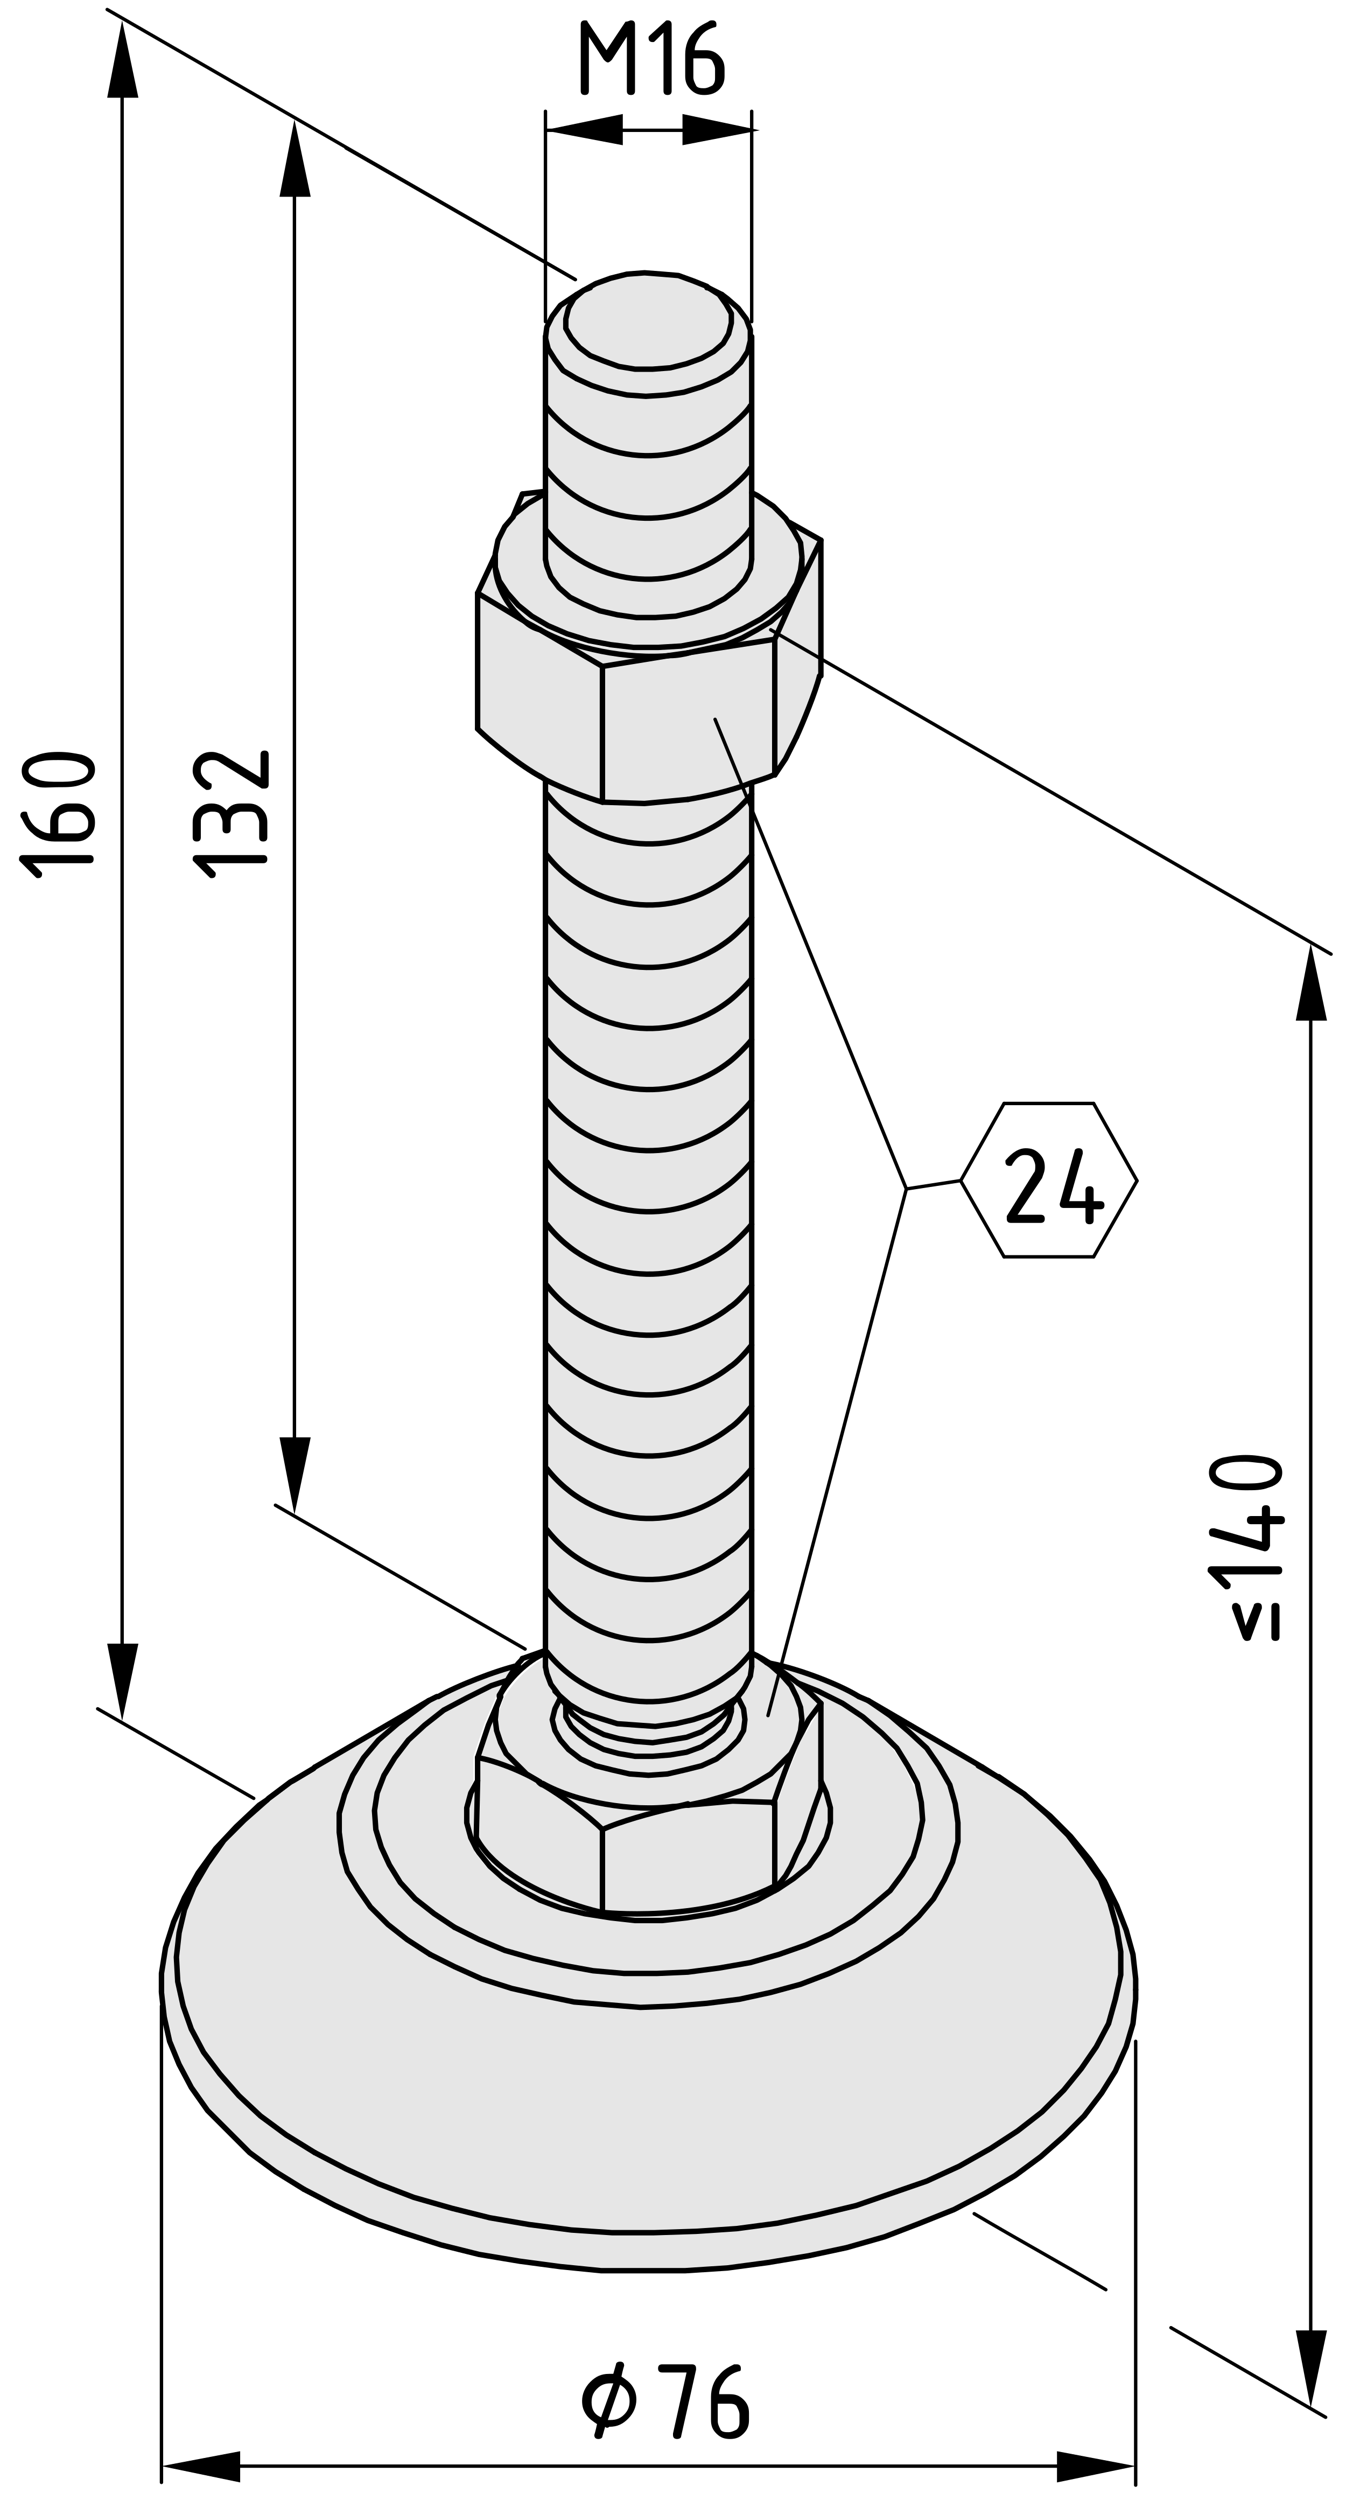 <?xml version="1.0" encoding="utf-8"?>
<!-- Generator: Adobe Illustrator 21.1.0, SVG Export Plug-In . SVG Version: 6.00 Build 0)  -->
<svg version="1.1" xmlns="http://www.w3.org/2000/svg" xmlns:xlink="http://www.w3.org/1999/xlink" x="0px" y="0px"
	 viewBox="0 0 99.2 184.2" style="enable-background:new 0 0 99.2 184.2;" xml:space="preserve">
<style type="text/css">
	.st0{fill:#E6E6E6;}
	.st1{fill:none;stroke:#000000;stroke-width:0.4;stroke-linecap:round;stroke-linejoin:round;}
	.st2{fill:none;stroke:#000000;stroke-width:0.4;stroke-linecap:round;stroke-linejoin:round;}
	.st3{fill:none;stroke:#000000;stroke-width:0.4;stroke-linecap:round;stroke-linejoin:round;}
	.st4{fill:none;stroke:#000000;stroke-width:0.25;stroke-linecap:round;stroke-linejoin:round;}
	.st5{fill:none;stroke:#000000;stroke-width:0.25;stroke-linecap:round;}
</style>
<g id="Kontur">
	<g>
		<g id="ARC_34_">
			<g id="XMLID_1_">
				<g>
					<polygon class="st0" points="11.9,146.7 11.9,145.4 12.2,143.5 12.8,141.6 13.6,139.8 14.6,138 15.9,136.2 17.4,134.6 
						19.1,133 19.7,132.6 18,134.1 16.5,135.6 15.3,137.3 14.3,139 13.6,140.7 13.2,142.4 13,144.2 13.1,146 13.5,147.8 14.1,149.5 
						15,151.2 16.2,152.8 17.6,154.4 19.2,155.9 21.1,157.3 23.2,158.6 25.5,159.8 27.9,160.9 30.5,161.9 33.3,162.7 36.1,163.4 
						39,163.9 42.1,164.3 45.1,164.5 48.2,164.5 51.3,164.4 54.3,164.2 57.3,163.8 60.2,163.2 63.1,162.5 65.7,161.6 68.3,160.7 
						70.7,159.6 73,158.3 75,157 76.8,155.6 78.4,154 79.7,152.4 80.8,150.8 81.7,149.1 82.2,147.3 82.6,145.5 82.6,143.8 82.3,142 
						81.8,140.2 81.1,138.5 80,136.9 78.7,135.2 77.2,133.7 75.5,132.2 75.6,132.3 77.4,133.8 78.9,135.3 80.3,137 81.4,138.6 
						82.3,140.4 83,142.2 83.5,144 83.7,145.8 83.7,146.6 83.7,146.6 83.7,147.3 83.5,149.1 83,150.8 82.2,152.6 81.2,154.2 
						79.9,155.9 78.4,157.4 76.7,158.9 74.8,160.3 72.6,161.6 70.3,162.8 67.8,163.8 65.2,164.8 62.4,165.6 59.6,166.2 56.6,166.7 
						53.6,167.1 50.5,167.3 47.4,167.3 44.3,167.3 41.3,167 38.3,166.6 35.3,166.1 32.5,165.4 29.7,164.5 27.1,163.6 24.7,162.5 
						22.4,161.3 20.3,160 18.4,158.6 16.8,157 15.3,155.5 14.1,153.8 13.2,152.1 12.5,150.4 12.1,148.6 11.9,146.8 11.9,146.7 					
						"/>
					<polygon class="st0" points="73.5,130.9 75.5,132.2 77.2,133.7 78.7,135.2 80,136.9 81.1,138.5 81.8,140.2 82.3,142 
						82.6,143.8 82.6,145.5 82.2,147.3 81.7,149.1 80.8,150.8 79.7,152.4 78.4,154 76.8,155.6 75,157 73,158.3 70.7,159.6 
						68.3,160.7 65.7,161.6 63.1,162.5 60.2,163.2 57.3,163.8 54.3,164.2 51.3,164.4 48.2,164.5 45.1,164.5 42.1,164.3 39,163.9 
						36.1,163.4 33.3,162.7 30.5,161.9 27.9,160.9 25.5,159.8 23.2,158.6 21.1,157.3 19.2,155.9 17.6,154.4 16.2,152.8 15,151.2 
						14.1,149.5 13.5,147.8 13.1,146 13,144.2 13.2,142.4 13.6,140.7 14.3,139 15.3,137.3 16.5,135.6 18,134.1 19.7,132.6 
						19.7,132.6 19.8,132.5 21.4,131.3 22.6,130.6 23.1,130.3 23.2,130.2 31.6,125.3 30.8,125.9 29.3,127 27.9,128.2 26.8,129.5 
						26,130.8 25.4,132.2 25,133.6 25,135 25.2,136.5 25.6,137.9 26.4,139.2 27.3,140.5 28.6,141.8 30,142.9 31.7,144 33.5,144.9 
						35.5,145.8 37.7,146.5 39.9,147 42.3,147.5 44.7,147.7 47.2,147.9 49.7,147.8 52.1,147.6 54.5,147.3 56.8,146.8 59,146.2 
						61.1,145.4 63.1,144.5 64.8,143.5 66.4,142.4 67.7,141.2 68.8,139.9 69.6,138.5 70.2,137.2 70.6,135.7 70.6,134.3 70.4,132.9 
						70,131.5 69.2,130.1 68.3,128.8 67,127.6 65.6,126.4 64,125.3 72.4,130.2 					"/>
					<path class="st0" d="M70.4,132.9l0.2,1.4l-0.1,1.4l-0.3,1.4l-0.6,1.4l-0.9,1.3l-1.1,1.3l-1.3,1.2l-1.5,1.1l-1.8,1l-1.9,0.9
						l-2.1,0.8l-2.2,0.6l-2.3,0.5l-2.4,0.3l-2.5,0.2l-2.5,0l-2.5-0.1l-2.4-0.3l-2.4-0.4l-2.3-0.6l-2.1-0.7l-2-0.8l-1.8-1l-1.6-1.1
						l-1.5-1.2l-1.2-1.3l-1-1.3l-0.7-1.4l-0.5-1.4L25,135l0.1-1.4l0.3-1.4l0.6-1.4l0.9-1.3l1.1-1.3l1.3-1.2l1.5-1.1l0.8-0.5l0.6-0.3
						l0,0c1.4-0.8,4.2-1.9,5.9-2.3c-0.2,0.3-0.5,0.7-0.7,1.1l-0.1,0l-1.1,0.4l-1.8,0.8l-1.7,1l-1.5,1.1l-1.2,1.2l-1,1.2l-0.7,1.3
						l-0.5,1.3l-0.2,1.4l0.1,1.4l0.3,1.3l0.6,1.3l0.9,1.3l1.1,1.2L32,141l1.6,1l1.8,0.9l1.9,0.8l2.1,0.6l2.2,0.5l2.3,0.3l2.3,0.2
						l2.4,0l2.3-0.1L53,145l2.2-0.4l2.1-0.6l2-0.7l1.8-0.8l1.7-1l1.5-1.1l1.2-1.2l1-1.2l0.7-1.3l0.5-1.3l0.2-1.3l-0.1-1.4l-0.3-1.3
						l-0.6-1.3l-0.9-1.3l-1.1-1.2l-1.3-1.1l-1.6-1l-1.8-0.9l-1.5-0.6l0,0.1c-0.8-0.6-1.6-1.2-2.3-1.6c1.9,0.3,5.1,1.5,6.8,2.5l0,0
						l0.6,0.3l1.7,1.1l1.4,1.2l1.2,1.2l1,1.3l0.7,1.4L70.4,132.9z"/>
					<path class="st0" d="M67.9,132.8l0.1,1.4l-0.2,1.3l-0.5,1.3l-0.7,1.3l-1,1.2l-1.2,1.2l-1.5,1.1l-1.7,1l-1.8,0.8l-2,0.7
						l-2.1,0.6L53,145l-2.3,0.3l-2.3,0.1l-2.4,0l-2.3-0.2l-2.3-0.3l-2.2-0.5l-2.1-0.6l-1.9-0.8l-1.8-0.9l-1.6-1l-1.4-1.1l-1.1-1.2
						l-0.9-1.3l-0.6-1.3l-0.3-1.3l-0.1-1.4l0.2-1.4l0.5-1.3l0.7-1.3l1-1.2l1.2-1.2l1.5-1.1l1.7-1l1.8-0.8l1.1-0.4l0.1,0
						c-0.2,0.4-0.4,0.8-0.6,1.1l-0.9,2.1l-0.8,2.4v1.8v0l-0.4,0.9l-0.3,1.1v1.1l0.3,1.1l0.4,0.8l0.1,0.3l0.8,1l1,0.9l1.3,0.8
						l1.4,0.7l1.6,0.6l1.7,0.4l1.8,0.3l1.9,0.2h1.9l1.9-0.2l1.8-0.3l1.7-0.4l1.6-0.6l1.3-0.6l0.2-0.1l1.3-0.8l1-0.9l0.8-1l0.5-1.1
						l0.3-1.1v-1.1l-0.3-1.1l-0.4-0.9v-5.7c-0.4-0.4-1-1-1.7-1.5l0-0.1l1.5,0.6l1.8,0.9l1.6,1l1.3,1.1l1.1,1.2l0.9,1.3l0.6,1.3
						L67.9,132.8z"/>
					<polygon class="st0" points="61.2,133.2 61.2,134.3 60.9,135.4 60.3,136.5 59.6,137.5 58.5,138.4 57.3,139.2 57.1,139.3 
						57.1,139.3 57.5,138.7 57.9,138.2 58.3,137.5 58.7,136.6 59.2,135.6 59.6,134.4 60,133.2 60.5,131.8 60.5,131.2 60.9,132.1 
											"/>
					<path class="st0" d="M60.5,131.2v0.5l-0.4,1.4l-0.4,1.3l-0.4,1.2l-0.4,1l-0.4,0.9l-0.4,0.7l-0.4,0.5l-0.4,0.6V139v-6.1
						c0.3-1.2,1.2-3.4,1.7-4.5l0.9-1.6l0.8-1.2V131.2z"/>
					<path class="st0" d="M60.5,39.8v10c-0.3,1.2-1.2,3.4-1.7,4.5l-0.9,1.6l-0.8,1.2v-10l1.7-3.6L60.5,39.8z"/>
					<polygon class="st0" points="60.5,39.8 58.7,43.5 59,42.6 59.1,41.8 59.1,41.2 59.1,41.2 59.1,41 59,40 58.5,39.1 58.1,38.5 
						58.2,38.5 					"/>
					<path class="st0" d="M56.5,122.5c0.7,0.4,1.5,1,2.3,1.6c0.7,0.5,1.3,1,1.7,1.5l-0.8,1.2l-0.9,1.6l0.3-0.8l0.1-0.9l-0.1-0.8
						l-0.3-0.8l-0.5-0.8l-0.7-0.8l-0.8-0.7l-1-0.7C56,122.2,56.3,122.3,56.5,122.5z"/>
					<path class="st0" d="M59.1,41.2v0.6L59,42.6l-0.3,0.8l-0.5,0.8l-0.7,0.8l-0.8,0.7l-1,0.6L54.7,47l-1.2,0.5l-1.3,0.4l-1.4,0.3
						l-1.4,0.2c-3.1,0.3-7.1-0.5-9.6-1.9l-1.1-0.6c-1.2-1-2.2-2.5-2.2-4v-0.6h0l0,0.6l0.3,1l0.5,1l0.8,0.9l1,0.8l1.2,0.7l1.4,0.6
						l1.5,0.5l1.6,0.3l1.7,0.2l1.7,0l1.7-0.1l1.7-0.3l1.6-0.4l1.4-0.6l1.3-0.7l1.1-0.8l0.9-0.9l0.6-0.9l0.4-1L59.1,41.2L59.1,41.2z"
						/>
					<polygon class="st0" points="40.2,39 40.2,41.2 40.3,41.7 40.6,42.5 41.2,43.3 42,44 43,44.5 44.2,45 45.5,45.3 46.9,45.5 
						48.3,45.5 49.8,45.4 51.1,45.1 52.3,44.7 53.4,44.1 54.3,43.4 54.9,42.7 55.3,41.9 55.4,41.2 55.4,39 55.4,36.3 55.8,36.5 
						57,37.3 57.9,38.2 58.1,38.5 58.5,39.1 59,40 59.1,41 59.1,41.2 59,42 58.7,43 58.1,44 57.2,44.8 56.1,45.6 54.8,46.3 
						53.4,46.9 51.8,47.3 50.2,47.6 48.5,47.7 46.7,47.7 45,47.5 43.4,47.2 41.8,46.7 40.4,46.1 39.2,45.4 38.2,44.6 37.4,43.7 
						36.8,42.8 36.5,41.8 36.5,41.2 36.5,40.9 36.5,40.8 36.7,39.8 37.2,38.8 37.8,38.1 37.9,37.9 38.9,37.1 40.1,36.4 40.2,36.3 
											"/>
					<path class="st0" d="M41.2,124.9l0.1,0.2l0,0l-0.4,0.8l-0.1,0.8l0.1,0.8l0.4,0.8l0.7,0.7l0.9,0.6l1.1,0.5l1.2,0.4l1.3,0.2
						l1.4,0.1l1.4-0.1l1.3-0.2l1.2-0.4l1.1-0.5l0.9-0.6l0.7-0.7l0.4-0.8l0.1-0.8l-0.1-0.8l-0.4-0.8l0,0l0.4-0.5l0,0l0.2-0.2l0.4-0.8
						l0.1-0.7v-1l0.4,0.2l0.1,0l1,0.7l0.8,0.7l0.7,0.8l0.5,0.8l0.3,0.8l0.1,0.8l-0.1,0.9l-0.3,0.8l-0.5,0.8l-0.7,0.8l-0.8,0.7
						l-1,0.6l-1.1,0.6l-1.2,0.5l-1.3,0.4l-1.4,0.3c-0.3,0-0.7,0.1-1.1,0.2c0,0,0,0,0,0c-3,0.4-7.1-0.4-9.6-1.7
						c-0.1,0-0.2-0.1-0.3-0.2l-1-0.6l-0.8-0.7l-0.7-0.8l-0.5-0.8l-0.3-0.8l-0.1-0.9l0.1-0.8l0.3-0.8c0.6-1.2,2.1-2.7,3.4-3.2v1
						l0.1,0.5l0.3,0.8L41.2,124.9L41.2,124.9z"/>
					<polygon class="st0" points="58.7,43.5 57.1,47.1 50.7,48.1 52.1,47.8 53.5,47.5 54.7,47 55.8,46.4 56.8,45.8 57.6,45.1 
						58.3,44.3 					"/>
					<path class="st0" d="M58.3,129.2l0.5-0.8c-0.5,1.1-1.3,3.3-1.7,4.5l-3.1-0.1l-3.2,0.3l1.4-0.3l1.3-0.4l1.2-0.5l1.1-0.6l1-0.6
						l0.8-0.7L58.3,129.2z"/>
					<path class="st0" d="M44.4,140.9C44.4,140.9,44.4,140.9,44.4,140.9c0,0,7.2,0.8,12.6-1.9h0v0.3l0,0.1l-1.3,0.6l-1.6,0.6
						l-1.7,0.4l-1.8,0.3l-1.9,0.2h-1.9l-1.9-0.2l-1.8-0.3l-1.7-0.4l-1.6-0.6l-1.4-0.7l-1.3-0.8l-1-0.9l-0.8-1l-0.1-0.3l0,0v-0.7
						C37.2,139.3,44.2,140.8,44.4,140.9z"/>
					<path class="st0" d="M57.1,132.8v6.1h0c-5.4,2.7-12.6,1.9-12.6,1.9s0,0,0,0v-6.1c1.3-0.6,3.5-1.3,5.2-1.6c0,0,0,0,0,0
						c0.4,0,0.7-0.1,1.1-0.2l3.2-0.3L57.1,132.8z"/>
					<path class="st0" d="M57.1,47.1v10c-0.5,0.2-1.1,0.4-1.7,0.6c-1.6,0.5-3.4,1-4.6,1.2l-3.2,0.3l-3.1-0.1v-10l4.9-0.8
						c0.5,0,1-0.1,1.4-0.2L57.1,47.1z"/>
					<path class="st0" d="M55.4,121.8v1l-0.1,0.7l-0.4,0.8l-0.2,0.2l-0.4,0.5l-0.9,0.7l-1.1,0.6l-1.2,0.4l-1.3,0.3l-1.4,0.1l-1.4,0
						l-1.4-0.2l-1.3-0.3l-1.2-0.5l-1-0.6l-0.8-0.7l-0.6-0.8l-0.3-0.8l-0.1-0.5v-1v-0.1h0c3.3,4.2,9.3,4.9,13.5,1.6
						C54.2,123,55,122.2,55.4,121.8L55.4,121.8L55.4,121.8z"/>
					<path class="st0" d="M55.4,117.2v4.5c-0.4,0.5-1.1,1.2-1.6,1.6c-4.2,3.3-10.2,2.6-13.5-1.6h0v-0.2v-4.4h0
						c3.3,4.2,9.3,4.9,13.5,1.6C54.2,118.5,55,117.7,55.4,117.2z"/>
					<path class="st0" d="M55.4,112.7v4.5c-0.4,0.5-1.1,1.2-1.6,1.6c-4.2,3.3-10.2,2.6-13.5-1.6h0v-4.5h0c3.3,4.2,9.3,4.9,13.5,1.6
						C54.2,113.9,55,113.2,55.4,112.7z"/>
					<path class="st0" d="M55.4,108.2v4.5c-0.4,0.5-1.1,1.2-1.6,1.6c-4.2,3.3-10.2,2.6-13.5-1.6h0v-4.5h0c3.3,4.2,9.3,4.9,13.5,1.6
						C54.2,109.4,55,108.7,55.4,108.2z"/>
					<path class="st0" d="M55.4,103.7v4.5c-0.4,0.5-1.1,1.2-1.6,1.6c-4.2,3.3-10.2,2.6-13.5-1.6h0v-4.5h0c3.3,4.2,9.3,4.9,13.5,1.6
						C54.2,104.9,55,104.1,55.4,103.7z"/>
					<path class="st0" d="M55.4,99.1v4.5c-0.4,0.5-1.1,1.3-1.6,1.6c-4.2,3.3-10.2,2.6-13.5-1.6h0v-4.5h0c3.3,4.2,9.3,4.9,13.5,1.6
						C54.2,100.4,55,99.6,55.4,99.1z"/>
					<path class="st0" d="M55.4,94.7v4.5c-0.4,0.5-1.1,1.3-1.6,1.6c-4.2,3.3-10.2,2.6-13.5-1.6h0v-4.4h0c3.3,4.2,9.3,4.9,13.5,1.6
						C54.2,95.9,55,95.2,55.4,94.7z"/>
					<path class="st0" d="M55.4,90.2v4.5c-0.4,0.5-1.1,1.2-1.6,1.6c-4.2,3.3-10.2,2.6-13.5-1.6h0v-4.5h0c3.3,4.2,9.3,4.9,13.5,1.6
						C54.2,91.4,55,90.6,55.4,90.2z"/>
					<path class="st0" d="M55.4,85.6v4.5c-0.4,0.5-1.1,1.2-1.6,1.6c-4.2,3.3-10.2,2.6-13.5-1.6h0v-4.5h0c3.3,4.2,9.3,4.9,13.5,1.6
						C54.2,86.9,55,86.1,55.4,85.6z"/>
					<path class="st0" d="M55.4,81.1v4.5c-0.4,0.5-1.1,1.2-1.6,1.6c-4.2,3.3-10.2,2.6-13.5-1.6h0v-4.5h0c3.3,4.2,9.3,4.9,13.5,1.6
						C54.2,82.4,55,81.6,55.4,81.1z"/>
					<path class="st0" d="M55.4,76.6v4.5c-0.4,0.5-1.1,1.2-1.6,1.6c-4.2,3.3-10.2,2.6-13.5-1.6h0v-4.5h0c3.3,4.2,9.3,4.9,13.5,1.6
						C54.2,77.8,55,77.1,55.4,76.6z"/>
					<path class="st0" d="M55.4,72.1v4.5c-0.4,0.5-1.1,1.2-1.6,1.6c-4.2,3.3-10.2,2.6-13.5-1.6h0v-4.5h0c3.3,4.2,9.3,4.9,13.5,1.6
						C54.2,73.3,55,72.6,55.4,72.1z"/>
					<path class="st0" d="M55.4,67.6v4.5c-0.4,0.5-1.1,1.3-1.6,1.6c-4.2,3.3-10.2,2.6-13.5-1.6h0v-4.5h0c3.3,4.2,9.3,4.9,13.5,1.6
						C54.2,68.8,55,68,55.4,67.6z"/>
					<path class="st0" d="M55.4,63.1v4.5c-0.4,0.5-1.1,1.2-1.6,1.6c-4.2,3.3-10.2,2.6-13.5-1.6h0V63h0c3.3,4.2,9.3,4.9,13.5,1.6
						C54.2,64.3,55,63.5,55.4,63.1z"/>
					<path class="st0" d="M55.4,58.5v4.5c-0.4,0.5-1.1,1.2-1.6,1.6c-4.2,3.3-10.2,2.6-13.5-1.6h0v-4.5h0c3.3,4.2,9.3,4.9,13.5,1.6
						C54.2,59.8,55,59,55.4,58.5z"/>
					<path class="st0" d="M55.4,57.8v0.8c-0.4,0.5-1.1,1.2-1.6,1.6c-4.2,3.3-10.2,2.6-13.5-1.6h0v-0.9l0-0.1c1.2,0.6,3,1.3,4.1,1.6
						l3.1,0.1l3.2-0.3C51.9,58.8,53.8,58.3,55.4,57.8L55.4,57.8z"/>
					<path class="st0" d="M55.4,39v2.2l-0.1,0.7l-0.4,0.8l-0.6,0.8l-0.9,0.7l-1.1,0.6l-1.2,0.4l-1.3,0.3l-1.4,0.1l-1.4,0l-1.4-0.2
						L44.2,45L43,44.5L42,44l-0.8-0.7l-0.6-0.8l-0.3-0.8l-0.1-0.5V39c3.3,4.2,9.3,4.9,13.5,1.6C54.2,40.3,55,39.5,55.4,39L55.4,39z"
						/>
					<path class="st0" d="M55.4,36.3V39h0c-0.4,0.5-1.1,1.3-1.6,1.6c-4.2,3.3-10.2,2.6-13.5-1.6v-2.7v-0.1v-1.7
						c3.3,4.2,9.3,4.9,13.5,1.6c0.5-0.4,1.3-1.1,1.6-1.6h0V36.3z"/>
					<path class="st0" d="M55.4,29.9v4.6h0c-0.4,0.5-1.1,1.3-1.6,1.6c-4.2,3.3-10.2,2.6-13.5-1.6v-4.6c3.3,4.2,9.3,4.9,13.5,1.6
						C54.2,31.2,55,30.4,55.4,29.9L55.4,29.9z"/>
					<path class="st0" d="M55.4,25.1v4.8h0c-0.4,0.5-1.1,1.3-1.6,1.6c-4.2,3.3-10.2,2.6-13.5-1.6v-5l0.2,0.8l0.4,0.8l0.7,0.7
						l0.9,0.6l1.1,0.5l1.3,0.4l1.4,0.3l1.4,0.1l1.4-0.1l1.4-0.2l1.3-0.4l1.1-0.5l1-0.6l0.8-0.7l0.5-0.8L55.4,25.1L55.4,25.1z"/>
					<polygon class="st0" points="55.3,24.3 55.3,25.1 55.1,25.9 54.6,26.7 53.9,27.4 52.9,28 51.7,28.5 50.4,28.9 49.1,29.1 
						47.6,29.2 46.2,29.1 44.8,28.8 43.6,28.4 42.5,27.9 41.5,27.3 40.9,26.5 40.4,25.7 40.2,24.9 40.3,24.1 40.7,23.3 41.3,22.5 
						42.2,21.9 42.5,21.7 43,21.4 43,21.4 42.3,22 41.9,22.7 41.7,23.5 41.7,24.2 42.1,24.9 42.7,25.6 43.5,26.2 44.5,26.6 45.6,27 
						46.8,27.2 48.1,27.2 49.4,27.1 50.6,26.8 51.7,26.4 52.6,25.9 53.3,25.3 53.7,24.6 53.9,23.8 53.9,23.1 53.5,22.4 53,21.7 
						52.2,21.2 53.2,21.7 53.6,22 54.4,22.7 55,23.5 					"/>
					<polygon class="st0" points="54.8,125.9 54.9,126.7 54.8,127.5 54.4,128.2 53.7,128.9 52.8,129.6 51.7,130.1 50.5,130.4 
						49.2,130.7 47.8,130.8 46.4,130.7 45.1,130.4 43.9,130.1 42.8,129.6 41.9,128.9 41.3,128.2 40.9,127.5 40.7,126.7 40.9,125.9 
						41.3,125.1 41.3,125.1 41.7,125.6 41.7,125.8 41.7,125.9 41.7,126.5 42.1,127.2 42.7,127.8 43.5,128.4 44.5,128.9 45.6,129.2 
						46.8,129.4 48.1,129.4 49.4,129.3 50.6,129.1 51.7,128.7 52.6,128.1 53.3,127.5 53.7,126.8 53.9,126.1 53.9,125.9 53.9,125.6 
						54.3,125.1 54.4,125.1 					"/>
					<polygon class="st0" points="54.7,124.6 54.3,125.1 53.9,125.6 53.4,126.3 53.3,126.4 52.6,127 51.7,127.6 50.6,128 
						49.4,128.2 48.1,128.4 46.8,128.3 45.6,128.1 44.5,127.8 43.5,127.3 42.7,126.7 42.2,126.3 41.7,125.6 41.3,125.1 41.2,124.9 
						41.2,124.9 42,125.6 43,126.2 44.2,126.6 45.5,127 46.9,127.1 48.3,127.2 49.8,127 51.1,126.7 52.3,126.3 53.4,125.7 
						54.3,125.1 54.7,124.6 					"/>
					<polygon class="st0" points="53.9,125.6 53.9,125.9 53.9,126.1 53.7,126.8 53.3,127.5 52.6,128.1 51.7,128.7 50.6,129.1 
						49.4,129.3 48.1,129.4 46.8,129.4 45.6,129.2 44.5,128.9 43.5,128.4 42.7,127.8 42.1,127.2 41.7,126.5 41.7,125.9 41.7,125.8 
						41.7,125.6 42.2,126.3 42.7,126.7 43.5,127.3 44.5,127.8 45.6,128.1 46.8,128.3 48.1,128.4 49.4,128.2 50.6,128 51.7,127.6 
						52.6,127 53.3,126.4 53.4,126.3 					"/>
					<polygon class="st0" points="52.2,21.2 53,21.7 53.5,22.4 53.9,23.1 53.9,23.8 53.7,24.6 53.3,25.3 52.6,25.9 51.7,26.4 
						50.6,26.8 49.4,27.1 48.1,27.2 46.8,27.2 45.6,27 44.5,26.6 43.5,26.2 42.7,25.6 42.1,24.9 41.7,24.2 41.7,23.5 41.9,22.7 
						42.3,22 43,21.4 43.9,20.9 45,20.5 46.2,20.2 47.5,20.1 48.8,20.2 50,20.3 51.1,20.7 52.1,21.1 					"/>
					<path class="st0" d="M49.3,48.3l-4.9,0.8l-4.6-2.7C42.2,47.8,46.2,48.6,49.3,48.3z"/>
					<path class="st0" d="M40,131.4c2.5,1.4,6.6,2.1,9.6,1.7c-1.7,0.4-3.9,1-5.2,1.6C43.4,133.8,41.4,132.2,40,131.4z"/>
					<path class="st0" d="M44.4,134.8v6.1c-0.2,0-7.2-1.6-9.3-5.5v0l0-4.2v0v-1.8c1.3,0.3,3.5,1.1,4.6,1.8c0.1,0.1,0.2,0.1,0.3,0.2
						C41.4,132.2,43.4,133.8,44.4,134.8z"/>
					<path class="st0" d="M44.4,49.1v10c-1.1-0.2-2.9-0.9-4.1-1.6c-0.2-0.1-0.3-0.2-0.5-0.3c-1.3-0.7-3.6-2.4-4.6-3.5v-10l3.6,2.1
						c0.3,0.3,0.7,0.5,1.1,0.6L44.4,49.1z"/>
					<polygon class="st0" points="40.2,36.2 40.2,36.3 40.1,36.4 38.9,37.1 37.9,37.9 37.8,38.1 37.8,38.1 38.5,36.4 					"/>
					<path class="st0" d="M38.8,130.7l1,0.6c-1.1-0.7-3.3-1.6-4.6-1.8l0.8-2.4l0.9-2.1l-0.3,0.8l-0.1,0.8l0.1,0.9l0.3,0.8l0.5,0.8
						l0.7,0.8L38.8,130.7z"/>
					<path class="st0" d="M38.7,45.8l-3.6-2.1l1.3-2.8h0l0,0.3h0v0.6C36.5,43.3,37.5,44.8,38.7,45.8z"/>
					<polygon class="st0" points="35.2,131.2 35.1,135.4 35.1,135.4 35.1,136.1 35.1,136.2 34.7,135.4 34.4,134.3 34.4,133.2 
						34.7,132.1 					"/>
				</g>
				<g>
					<line class="st1" x1="59.1" y1="41.8" x2="59.1" y2="41.2"/>
					<line class="st1" x1="36.5" y1="41.2" x2="36.5" y2="41.8"/>
					<polyline class="st1" points="53.2,21.7 52.2,21.2 52.1,21.2 					"/>
					<polyline class="st1" points="43.5,21.2 43,21.4 42.5,21.7 					"/>
					<polyline class="st2" points="55.4,122.8 55.4,121.8 55.4,121.8 55.4,121.7 55.4,117.2 55.4,112.7 55.4,108.2 55.4,103.7 
						55.4,99.1 55.4,94.7 55.4,90.2 55.4,85.6 55.4,81.1 55.4,76.6 55.4,72.1 55.4,67.6 55.4,63.1 55.4,58.5 55.4,57.8 					"/>
					<polyline class="st1" points="55.4,41.2 55.4,39 55.4,36.3 55.4,34.5 55.4,29.9 55.4,25.1 55.4,24.8 					"/>
					<polyline class="st1" points="40.2,24.8 40.2,24.9 40.2,29.9 40.2,34.5 40.2,36.2 40.2,36.3 40.2,39 40.2,41.2 					"/>
					<polyline class="st3" points="40.2,57.6 40.2,58.5 40.2,63 40.2,67.6 40.2,72.1 40.2,76.6 40.2,81.1 40.2,85.6 40.2,90.2 
						40.2,94.7 40.2,99.1 40.2,103.6 40.2,108.2 40.2,112.7 40.2,117.2 40.2,121.6 40.2,121.7 40.2,121.8 40.2,122.8 					"/>
					<polyline class="st1" points="40.9,124.6 41.2,124.9 41.3,125.1 41.7,125.6 42.2,126.3 					"/>
					<polyline class="st1" points="53.4,126.3 53.9,125.6 54.3,125.1 54.7,124.6 					"/>
					<line class="st1" x1="53.9" y1="125.9" x2="53.9" y2="125.6"/>
					<line class="st1" x1="41.7" y1="125.6" x2="41.7" y2="125.8"/>
					<line class="st1" x1="72.4" y1="130.2" x2="64" y2="125.3"/>
					<line class="st1" x1="31.6" y1="125.3" x2="23.2" y2="130.2"/>
					<polyline class="st1" points="19.7,132.6 19.1,133 17.4,134.6 15.9,136.2 14.6,138 13.6,139.8 12.8,141.6 12.2,143.5 
						11.9,145.4 11.9,146.7 11.9,146.7 					"/>
					<polyline class="st1" points="23.1,130.3 23.1,130.3 22.6,130.6 21.4,131.3 21,131.6 19.8,132.5 					"/>
					<polyline class="st1" points="83.7,146.6 83.7,145.8 83.5,144 83,142.2 82.3,140.4 81.4,138.6 80.3,137 78.9,135.3 77.4,133.8 
						75.6,132.3 75.5,132.2 73.6,130.9 73.5,130.9 72.1,130.1 					"/>
					<path class="st1" d="M63.3,125c-1.6-1-4.9-2.2-6.8-2.5c0,0,0,0,0,0"/>
					<path class="st1" d="M38.2,122.7C38.2,122.7,38.1,122.7,38.2,122.7c-1.7,0.4-4.5,1.5-5.9,2.3"/>
					<polyline class="st1" points="50.7,48.1 49.3,48.3 44.4,49.1 					"/>
					<line class="st1" x1="57.1" y1="47.1" x2="50.7" y2="48.1"/>
					<line class="st1" x1="57.1" y1="47.1" x2="57.1" y2="57.1"/>
					<path class="st1" d="M50.7,58.9c1.2-0.2,3.1-0.6,4.6-1.2c0.6-0.2,1.3-0.4,1.7-0.6"/>
					<polyline class="st1" points="44.4,59.1 47.5,59.2 50.7,58.9 					"/>
					<line class="st1" x1="44.4" y1="49.1" x2="44.4" y2="59.1"/>
					<polyline class="st1" points="55.4,41.2 55.3,41.9 54.9,42.7 54.3,43.4 53.4,44.1 52.3,44.7 51.1,45.1 49.8,45.4 48.3,45.5 
						46.9,45.5 45.5,45.3 44.2,45 43,44.5 42,44 41.2,43.3 40.6,42.5 40.3,41.7 40.2,41.2 					"/>
					<polyline class="st1" points="55.4,36.3 55.8,36.5 57,37.3 57.9,38.2 58.1,38.5 58.5,39.1 59,40 59.1,41 59.1,41.2 59,42 
						58.7,43 58.1,44 57.2,44.8 56.1,45.6 54.8,46.3 53.4,46.9 51.8,47.3 50.2,47.6 48.5,47.7 46.7,47.7 45,47.5 43.4,47.2 
						41.8,46.7 40.4,46.1 39.2,45.4 38.2,44.6 37.4,43.7 36.8,42.8 36.5,41.8 36.5,41.2 36.5,40.9 36.5,40.8 36.7,39.8 37.2,38.8 
						37.8,38.1 37.9,37.9 38.9,37.1 40.1,36.4 40.2,36.3 					"/>
					<polyline class="st1" points="59.1,41.8 59,42.6 58.7,43.5 					"/>
					<polyline class="st1" points="58.7,43.5 58.3,44.3 57.6,45.1 56.8,45.8 55.8,46.4 54.7,47 53.5,47.5 52.1,47.8 50.7,48.1 					
						"/>
					<path class="st1" d="M39.8,46.4c2.4,1.4,6.5,2.2,9.6,1.9c0.5,0,1-0.1,1.4-0.2"/>
					<path class="st1" d="M36.5,41.8c0.1,1.5,1,3,2.2,4c0.3,0.3,0.7,0.5,1.1,0.6"/>
					<line class="st1" x1="39.8" y1="46.4" x2="44.4" y2="49.1"/>
					<line class="st1" x1="58.7" y1="43.5" x2="57.1" y2="47.1"/>
					<path class="st1" d="M35.2,53.7c1.1,1.1,3.3,2.8,4.6,3.5"/>
					<line class="st1" x1="35.2" y1="43.7" x2="35.2" y2="53.7"/>
					<polyline class="st1" points="35.2,43.7 38.7,45.8 39.8,46.4 					"/>
					<path class="st1" d="M39.8,57.2c0.2,0.1,0.3,0.2,0.5,0.3c1.2,0.6,3,1.3,4.1,1.6"/>
					<line class="st1" x1="60.5" y1="39.8" x2="58.7" y2="43.5"/>
					<line class="st1" x1="60.5" y1="39.8" x2="60.5" y2="49.8"/>
					<path class="st1" d="M58.7,54.3c0.5-1.1,1.4-3.3,1.7-4.5"/>
					<polyline class="st1" points="57.1,57.1 57.9,55.9 58.7,54.3 					"/>
					<line class="st1" x1="35.2" y1="43.7" x2="36.5" y2="40.9"/>
					<line class="st1" x1="58.2" y1="38.5" x2="60.5" y2="39.8"/>
					<line class="st1" x1="38.5" y1="36.4" x2="40.2" y2="36.2"/>
					<line class="st1" x1="37.8" y1="38.1" x2="38.5" y2="36.4"/>
					<polyline class="st1" points="42.5,27.9 41.5,27.3 40.9,26.5 40.4,25.7 40.2,24.9 40.3,24.1 40.7,23.3 41.3,22.5 42.2,21.9 
						42.5,21.7 					"/>
					<polyline class="st1" points="53.2,21.7 53.6,22 54.4,22.7 55,23.5 55.3,24.3 55.3,25.1 55.1,25.9 54.6,26.7 53.9,27.4 
						52.9,28 51.7,28.5 50.4,28.9 49.1,29.1 47.6,29.2 46.2,29.1 44.8,28.8 43.6,28.4 42.5,27.9 					"/>
					<polyline class="st1" points="43.5,26.2 44.5,26.6 45.6,27 46.8,27.2 48.1,27.2 49.4,27.1 50.6,26.8 51.7,26.4 52.6,25.9 
						53.3,25.3 53.7,24.6 53.9,23.8 53.9,23.1 53.5,22.4 53,21.7 52.2,21.2 52.1,21.1 51.1,20.7 50,20.3 48.8,20.2 47.5,20.1 
						46.2,20.2 45,20.5 43.9,20.9 43,21.4 42.3,22 41.9,22.7 41.7,23.5 41.7,24.2 42.1,24.9 42.7,25.6 43.5,26.2 					"/>
					<polyline class="st1" points="55.4,122.8 55.3,123.5 54.9,124.3 54.7,124.6 54.3,125.1 53.4,125.7 52.3,126.3 51.1,126.7 
						49.8,127 48.3,127.2 46.9,127.1 45.5,127 44.2,126.6 43,126.2 42,125.6 41.2,124.9 40.6,124.1 40.3,123.3 40.2,122.8 					"/>
					<polyline class="st1" points="44.4,141 44.4,140.9 44.4,134.8 					"/>
					<path class="st1" d="M49.6,133.2c-1.7,0.4-3.9,1-5.2,1.6"/>
					<path class="st1" d="M50.7,133c-0.3,0-0.7,0.1-1.1,0.2"/>
					<polyline class="st1" points="57.1,132.8 54,132.7 50.7,133 					"/>
					<polyline class="st1" points="57.1,139.3 57.1,139 57.1,132.8 					"/>
					<path class="st1" d="M40.2,121.8c-1.3,0.5-2.8,2-3.4,3.2"/>
					<line class="st1" x1="55.8" y1="122" x2="55.4" y2="121.8"/>
					<polyline class="st1" points="58.7,128.4 59,127.5 59.1,126.7 59,125.8 58.7,125 58.3,124.2 57.6,123.4 56.8,122.7 55.8,122 
											"/>
					<polyline class="st1" points="50.7,133 52.1,132.7 53.5,132.3 54.7,131.9 55.8,131.3 56.8,130.7 57.6,129.9 58.3,129.2 
						58.7,128.4 					"/>
					<path class="st1" d="M40,131.4c2.5,1.4,6.6,2.1,9.6,1.7c0,0,0,0,0,0c0.4,0,0.7-0.1,1.1-0.2"/>
					<polyline class="st1" points="36.9,125 36.6,125.8 36.5,126.7 36.6,127.5 36.9,128.4 37.3,129.2 38,129.9 38.8,130.7 
						39.8,131.3 					"/>
					<path class="st1" d="M44.4,134.8c-1-1-3-2.5-4.4-3.3c-0.1,0-0.2-0.1-0.3-0.2"/>
					<polyline class="st1" points="53.4,126.3 53.3,126.4 52.6,127 51.7,127.6 50.6,128 49.4,128.2 48.1,128.4 46.8,128.3 
						45.6,128.1 44.5,127.8 43.5,127.3 42.7,126.7 42.2,126.3 					"/>
					<path class="st1" d="M58.7,128.4c-0.5,1.1-1.3,3.3-1.7,4.5"/>
					<line class="st1" x1="35.2" y1="131.2" x2="35.2" y2="129.5"/>
					<line class="st1" x1="35.1" y1="135.4" x2="35.2" y2="131.2"/>
					<line class="st1" x1="35.1" y1="136.1" x2="35.1" y2="135.4"/>
					<path class="st1" d="M39.8,131.3c-1.1-0.7-3.3-1.6-4.6-1.8"/>
					<polyline class="st1" points="60.5,131.8 60,133.2 59.6,134.4 59.2,135.6 58.7,136.6 58.3,137.5 57.9,138.2 57.5,138.7 
						57.1,139.3 					"/>
					<line class="st1" x1="41.7" y1="125.9" x2="41.7" y2="125.8"/>
					<polyline class="st1" points="60.5,125.5 59.6,126.7 58.7,128.4 					"/>
					<polyline class="st1" points="60.5,131.8 60.5,131.2 60.5,125.5 					"/>
					<polyline class="st1" points="35.2,129.5 36,127.1 36.9,125 					"/>
					<path class="st1" d="M60.5,125.5c-0.4-0.4-1-1-1.7-1.5c-0.8-0.6-1.6-1.2-2.3-1.6c-0.3-0.2-0.5-0.3-0.7-0.4"/>
					<line class="st1" x1="38.5" y1="122.2" x2="40.2" y2="121.6"/>
					<path class="st1" d="M38.5,122.2c-0.1,0.2-0.3,0.3-0.4,0.5c-0.2,0.3-0.5,0.7-0.7,1.1c-0.2,0.4-0.4,0.8-0.6,1.1"/>
					<polyline class="st1" points="55.4,121.8 55.8,122 55.8,122 					"/>
					<line class="st1" x1="64" y1="125.3" x2="63.3" y2="125"/>
					<line class="st1" x1="32.2" y1="125" x2="31.6" y2="125.3"/>
					<polyline class="st1" points="54.3,125.1 54.4,125.1 54.8,125.9 54.9,126.7 54.8,127.5 54.4,128.2 53.7,128.9 52.8,129.6 
						51.7,130.1 50.5,130.4 49.2,130.7 47.8,130.8 46.4,130.7 45.1,130.4 43.9,130.1 42.8,129.6 41.9,128.9 41.3,128.2 40.9,127.5 
						40.7,126.7 40.9,125.9 41.3,125.1 41.3,125.1 					"/>
					<polyline class="st1" points="53.9,125.9 53.9,126.1 53.7,126.8 53.3,127.5 52.6,128.1 51.7,128.7 50.6,129.1 49.4,129.3 
						48.1,129.4 46.8,129.4 45.6,129.2 44.5,128.9 43.5,128.4 42.7,127.8 42.1,127.2 41.7,126.5 41.7,125.9 					"/>
					<polyline class="st1" points="31.7,144 33.5,144.9 35.5,145.8 37.7,146.5 39.9,147 42.3,147.5 44.7,147.7 47.2,147.9 
						49.7,147.8 52.1,147.6 54.5,147.3 56.8,146.8 59,146.2 61.1,145.4 63.1,144.5 64.8,143.5 66.4,142.4 67.7,141.2 68.8,139.9 
						69.6,138.5 70.2,137.2 70.6,135.7 70.6,134.3 70.4,132.9 70,131.5 69.2,130.1 68.3,128.8 67,127.6 65.6,126.4 64,125.3 					
						"/>
					<polyline class="st1" points="31.6,125.3 30.8,125.9 29.3,127 27.9,128.2 26.8,129.5 26,130.8 25.4,132.2 25,133.6 25,135 
						25.2,136.5 25.6,137.9 26.4,139.2 27.3,140.5 28.6,141.8 30,142.9 31.7,144 					"/>
					<polyline class="st1" points="23.2,158.6 25.5,159.8 27.9,160.9 30.5,161.9 33.3,162.7 36.1,163.4 39,163.9 42.1,164.3 
						45.1,164.5 48.2,164.5 51.3,164.4 54.3,164.2 57.3,163.8 60.2,163.2 63.1,162.5 65.7,161.6 68.3,160.7 70.7,159.6 73,158.3 
						75,157 76.8,155.6 78.4,154 79.7,152.4 80.8,150.8 81.7,149.1 82.2,147.3 82.6,145.5 82.6,143.8 82.3,142 81.8,140.2 
						81.1,138.5 80,136.9 78.7,135.2 77.2,133.7 75.5,132.2 73.5,130.9 72.4,130.2 					"/>
					<polyline class="st1" points="23.2,130.2 23.1,130.3 22.6,130.6 21.6,131.2 21.4,131.3 19.8,132.5 19.7,132.6 19.7,132.6 
						18,134.1 16.5,135.6 15.3,137.3 14.3,139 13.6,140.7 13.2,142.4 13,144.2 13.1,146 13.5,147.8 14.1,149.5 15,151.2 16.2,152.8 
						17.6,154.4 19.2,155.9 21.1,157.3 23.2,158.6 					"/>
					<polyline class="st1" points="22.4,161.3 24.7,162.5 27.1,163.6 29.7,164.5 32.5,165.4 35.3,166.1 38.3,166.6 41.3,167 
						44.3,167.3 47.4,167.3 50.5,167.3 53.6,167.1 56.6,166.7 59.6,166.2 62.4,165.6 65.2,164.8 67.8,163.8 70.3,162.8 72.6,161.6 
						74.8,160.3 76.7,158.9 78.4,157.4 79.9,155.9 81.2,154.2 82.2,152.6 83,150.8 83.5,149.1 83.7,147.3 83.7,146.6 					"/>
					<polyline class="st1" points="11.9,146.7 11.9,146.8 12.1,148.6 12.5,150.4 13.2,152.1 14.1,153.8 15.3,155.5 16.8,157 
						18.4,158.6 20.3,160 22.4,161.3 					"/>
					<polyline class="st1" points="33.5,142 35.3,142.9 37.2,143.7 39.3,144.3 41.5,144.8 43.7,145.2 46,145.4 48.4,145.4 
						50.7,145.3 53,145 55.3,144.6 57.4,144 59.4,143.3 61.2,142.5 62.9,141.5 64.3,140.4 65.6,139.3 66.5,138.1 67.3,136.8 
						67.7,135.5 68,134.1 67.9,132.8 67.6,131.4 66.9,130.1 66.1,128.8 65,127.7 63.6,126.5 62.1,125.5 60.3,124.6 58.8,124 					
						"/>
					<polyline class="st1" points="37.4,123.8 36.2,124.2 34.4,125.1 32.7,126 31.3,127.1 30.1,128.2 29.1,129.5 28.3,130.8 
						27.8,132.1 27.6,133.4 27.7,134.8 28.1,136.1 28.7,137.4 29.5,138.7 30.6,139.9 32,141 33.5,142 					"/>
					<polyline class="st1" points="38.3,139.2 37.1,138.4 36.1,137.5 35.3,136.5 35.1,136.2 34.7,135.4 34.4,134.3 34.4,133.2 
						34.7,132.1 35.2,131.2 35.2,131.2 					"/>
					<polyline class="st1" points="60.5,131.2 60.9,132.1 61.2,133.2 61.2,134.3 60.9,135.4 60.3,136.5 59.6,137.5 58.5,138.4 
						57.3,139.2 57.1,139.3 55.8,140 54.2,140.6 52.5,141 50.6,141.3 48.8,141.5 46.8,141.5 45,141.3 43.1,141 41.4,140.6 39.8,140 
						38.3,139.2 					"/>
					<path class="st1" d="M40.2,29.9L40.2,29.9c3.3,4.2,9.3,4.9,13.5,1.6c0.5-0.4,1.3-1.1,1.6-1.6"/>
					<path class="st1" d="M40.2,34.5L40.2,34.5c3.3,4.2,9.3,4.9,13.5,1.6c0.5-0.4,1.3-1.1,1.6-1.6"/>
					<path class="st1" d="M57,139c-5.4,2.7-12.6,1.9-12.6,1.9s0,0,0,0c-0.2,0-7.2-1.6-9.3-5.5v0"/>
					<path class="st1" d="M40.2,39L40.2,39c3.3,4.2,9.3,4.9,13.5,1.6c0.5-0.4,1.3-1.1,1.6-1.6"/>
					<path class="st1" d="M40.3,58.5c3.3,4.2,9.3,4.9,13.5,1.6c0.5-0.4,1.2-1.1,1.6-1.6c0,0,0,0,0,0"/>
					<path class="st1" d="M40.3,63c3.3,4.2,9.3,4.9,13.5,1.6c0.5-0.4,1.2-1.1,1.6-1.6c0,0,0,0,0,0"/>
					<path class="st1" d="M40.3,67.6c3.3,4.2,9.3,4.9,13.5,1.6c0.5-0.4,1.2-1.1,1.6-1.6c0,0,0,0,0,0"/>
					<path class="st1" d="M40.3,72.1c3.3,4.2,9.3,4.9,13.5,1.6c0.5-0.4,1.2-1.1,1.6-1.6c0,0,0,0,0,0"/>
					<path class="st1" d="M40.3,76.6c3.3,4.2,9.3,4.9,13.5,1.6c0.5-0.4,1.2-1.1,1.6-1.6c0,0,0,0,0,0"/>
					<path class="st1" d="M40.3,81.1c3.3,4.2,9.3,4.9,13.5,1.6c0.5-0.4,1.2-1.1,1.6-1.6c0,0,0,0,0,0"/>
					<path class="st1" d="M40.3,85.6c3.3,4.2,9.3,4.9,13.5,1.6c0.5-0.4,1.2-1.1,1.6-1.6c0,0,0,0,0,0"/>
					<path class="st1" d="M40.3,90.2c3.3,4.2,9.3,4.9,13.5,1.6c0.5-0.4,1.2-1.1,1.6-1.6c0,0,0,0,0,0"/>
					<path class="st1" d="M40.3,94.7c3.3,4.2,9.3,4.9,13.5,1.6c0.5-0.3,1.2-1.1,1.6-1.6c0,0,0,0,0,0"/>
					<path class="st1" d="M40.3,99.1c3.3,4.2,9.3,4.9,13.5,1.6c0.5-0.3,1.2-1.1,1.6-1.6c0,0,0,0,0,0"/>
					<path class="st1" d="M40.3,103.6c3.3,4.2,9.3,4.9,13.5,1.6c0.5-0.3,1.2-1.1,1.6-1.6c0,0,0,0,0,0"/>
					<path class="st1" d="M40.3,108.2c3.3,4.2,9.3,4.9,13.5,1.6c0.5-0.4,1.2-1.1,1.6-1.6c0,0,0,0,0,0"/>
					<path class="st1" d="M40.3,112.7c3.3,4.2,9.3,4.9,13.5,1.6c0.5-0.3,1.2-1.1,1.6-1.6c0,0,0,0,0,0"/>
					<path class="st1" d="M40.3,117.2c3.3,4.2,9.3,4.9,13.5,1.6c0.5-0.4,1.2-1.1,1.6-1.6c0,0,0,0,0,0"/>
					<path class="st1" d="M40.3,121.7c3.3,4.2,9.3,4.9,13.5,1.6c0.5-0.3,1.2-1.1,1.6-1.6c0,0,0,0,0,0"/>
				</g>
			</g>
		</g>
	</g>
</g>
<g id="Bemaßung">
	<line class="st4" x1="42.4" y1="20.6" x2="25.5" y2="10.9"/>
	<line class="st4" x1="42.4" y1="20.6" x2="7.9" y2="0.7"/>
	<g id="SOLID_8_">
		<polygon points="56,9.6 50.3,8.4 50.3,10.7 		"/>
	</g>
	<g id="SOLID_9_">
		<polygon points="40.1,9.6 45.9,10.7 45.9,8.4 		"/>
	</g>
	<line class="st4" x1="40.2" y1="23.7" x2="40.2" y2="8.2"/>
	<line class="st4" x1="55.4" y1="23.7" x2="55.4" y2="8.2"/>
	<g id="LINE_70_">
		<line class="st4" x1="40.2" y1="9.6" x2="55.4" y2="9.6"/>
	</g>
	<g id="MTEXT_5_">
		<g>
			<path d="M46.5,1.5c0.2,0,0.3,0.1,0.3,0.3v4.9c0,0.2-0.1,0.3-0.3,0.3s-0.3-0.1-0.3-0.3v-4l-1.1,1.7c-0.1,0.1-0.2,0.2-0.3,0.2
				c-0.1,0-0.2-0.1-0.3-0.2l-1.1-1.7v4c0,0.2-0.1,0.3-0.3,0.3s-0.3-0.1-0.3-0.3V1.8c0-0.2,0.1-0.3,0.3-0.3c0.1,0,0.2,0,0.2,0.1
				l1.4,2.1l1.4-2.1C46.3,1.6,46.4,1.5,46.5,1.5z"/>
			<path d="M48.9,2.4l-0.6,0.6c-0.1,0.1-0.1,0.1-0.2,0.1c-0.2,0-0.3-0.1-0.3-0.3c0-0.1,0-0.1,0.1-0.2L49,1.6
				c0.1-0.1,0.1-0.1,0.2-0.1c0.2,0,0.3,0.1,0.3,0.3v4.9c0,0.2-0.1,0.3-0.3,0.3s-0.3-0.1-0.3-0.3V2.4z"/>
			<path d="M52.5,1.5c0.2,0,0.3,0.1,0.3,0.3c0,0.1,0,0.2-0.1,0.2c-0.4,0.1-0.8,0.3-1.1,0.7c-0.2,0.3-0.4,0.6-0.4,1h0.8
				c0.4,0,0.7,0.1,1,0.4c0.3,0.3,0.4,0.6,0.4,1v0.5c0,0.4-0.1,0.7-0.4,1S52.3,7,51.9,7c-0.4,0-0.7-0.1-1-0.4c-0.3-0.3-0.4-0.6-0.4-1
				V4c0-0.6,0.2-1.2,0.6-1.6c0.3-0.4,0.7-0.6,1.1-0.8C52.3,1.5,52.4,1.5,52.5,1.5z M51.1,4.3v1.4c0,0.2,0.1,0.4,0.2,0.6
				s0.4,0.2,0.6,0.2s0.4-0.1,0.6-0.2c0.2-0.2,0.2-0.4,0.2-0.6V5.1c0-0.2-0.1-0.4-0.2-0.6s-0.4-0.2-0.6-0.2H51.1z"/>
		</g>
	</g>
	<g id="SOLID_4_">
		<polygon points="21.7,8.8 20.6,14.5 22.9,14.5 		"/>
	</g>
	<line class="st4" x1="21.7" y1="11.6" x2="21.7" y2="110.4"/>
	<g id="SOLID_7_">
		<polygon points="9,1.5 7.9,7.2 10.2,7.2 		"/>
	</g>
	<line class="st4" x1="9" y1="125.7" x2="9" y2="4.3"/>
	<polygon points="21.7,111.6 22.9,105.9 20.6,105.9 	"/>
	<line class="st4" x1="38.7" y1="121.5" x2="20.3" y2="110.9"/>
	<g id="MTEXT_3_">
		<g>
			<path d="M15.2,63.6l0.6,0.6c0.1,0.1,0.1,0.1,0.1,0.2c0,0.2-0.1,0.3-0.3,0.3c-0.1,0-0.1,0-0.2-0.1l-1.1-1.1
				c-0.1-0.1-0.1-0.1-0.1-0.2c0-0.2,0.1-0.3,0.3-0.3h4.9c0.2,0,0.3,0.1,0.3,0.3s-0.1,0.3-0.3,0.3H15.2z"/>
			<path d="M17,60.6v0.5c0,0.2-0.1,0.3-0.3,0.3c-0.2,0-0.3-0.1-0.3-0.3v-0.5c0-0.2-0.1-0.4-0.2-0.6s-0.4-0.2-0.6-0.2
				c-0.2,0-0.4,0.1-0.6,0.2c-0.2,0.2-0.2,0.4-0.2,0.6v1.1c0,0.2-0.1,0.3-0.3,0.3c-0.2,0-0.3-0.1-0.3-0.3v-1.1c0-0.4,0.1-0.7,0.4-1
				s0.6-0.4,1-0.4c0.5,0,0.8,0.2,1.1,0.5c0.3-0.4,0.6-0.5,1.1-0.5h0.5c0.4,0,0.7,0.1,1,0.4c0.3,0.3,0.4,0.6,0.4,1v1.1
				c0,0.2-0.1,0.3-0.3,0.3c-0.2,0-0.3-0.1-0.3-0.3v-1.1c0-0.2-0.1-0.4-0.2-0.6s-0.4-0.2-0.6-0.2h-0.5c-0.2,0-0.4,0.1-0.6,0.2
				C17,60.2,17,60.4,17,60.6z"/>
			<path d="M14.2,56.8c0-0.4,0.1-0.7,0.4-1c0.3-0.3,0.6-0.4,1-0.4c0.3,0,0.5,0.1,0.8,0.2l2.8,1.7v-1.7c0-0.2,0.1-0.3,0.3-0.3
				c0.2,0,0.3,0.1,0.3,0.3v2.2c0,0.2-0.1,0.3-0.3,0.3c-0.1,0-0.1,0-0.2,0l-3.2-2C15.9,56,15.8,56,15.6,56c-0.2,0-0.4,0.1-0.6,0.2
				c-0.2,0.2-0.2,0.4-0.2,0.6c0,0.3,0.2,0.6,0.7,0.9c0.1,0,0.1,0.1,0.1,0.2c0,0.2-0.1,0.3-0.3,0.3c0,0-0.1,0-0.1,0
				C14.6,57.8,14.2,57.3,14.2,56.8z"/>
		</g>
	</g>
	<polygon points="9,126.8 10.2,121.1 7.9,121.1 	"/>
	<g id="MTEXT_4_">
		<g>
			<path d="M2.4,63.6l0.6,0.6c0.1,0.1,0.1,0.1,0.1,0.2c0,0.2-0.1,0.3-0.3,0.3c-0.1,0-0.1,0-0.2-0.1l-1.1-1.1
				c-0.1-0.1-0.1-0.1-0.1-0.2c0-0.2,0.1-0.3,0.3-0.3h4.9c0.2,0,0.3,0.1,0.3,0.3s-0.1,0.3-0.3,0.3H2.4z"/>
			<path d="M1.5,60.1c0-0.2,0.1-0.3,0.3-0.3c0.1,0,0.2,0,0.2,0.1c0.1,0.4,0.3,0.8,0.7,1.1c0.3,0.2,0.6,0.4,1,0.4v-0.8
				c0-0.4,0.1-0.7,0.4-1c0.3-0.3,0.6-0.4,1-0.4h0.5c0.4,0,0.7,0.1,1,0.4s0.4,0.6,0.4,1c0,0.4-0.1,0.7-0.4,1C6.3,61.9,6,62,5.6,62H4
				c-0.6,0-1.2-0.2-1.6-0.6c-0.4-0.3-0.6-0.7-0.8-1.1C1.5,60.2,1.5,60.1,1.5,60.1z M4.3,61.4h1.4c0.2,0,0.4-0.1,0.6-0.2
				s0.2-0.4,0.2-0.6S6.4,60.2,6.2,60c-0.2-0.2-0.4-0.2-0.6-0.2H5.1c-0.2,0-0.4,0.1-0.6,0.2s-0.2,0.4-0.2,0.6V61.4z"/>
			<path d="M4.3,55.4c0.7,0,1.2,0.1,1.7,0.2c0.7,0.2,1,0.6,1,1.1s-0.3,0.9-1,1.1c-0.5,0.2-1,0.2-1.7,0.2S3,58.1,2.6,57.9
				c-0.7-0.2-1-0.6-1-1.1s0.3-0.9,1-1.1C3,55.5,3.6,55.4,4.3,55.4z M4.3,56c-0.5,0-0.9,0-1.3,0.1c-0.6,0.1-0.9,0.4-0.9,0.7
				c0,0.3,0.3,0.5,0.9,0.7c0.4,0.1,0.8,0.1,1.3,0.1c0.5,0,0.9,0,1.3-0.1c0.6-0.1,0.9-0.4,0.9-0.7s-0.3-0.5-0.9-0.7
				C5.1,56,4.7,56,4.3,56z"/>
		</g>
	</g>
	<line class="st4" x1="18.7" y1="132.5" x2="7.2" y2="125.9"/>
	<polygon points="96.6,69.5 95.5,75.2 97.8,75.2 	"/>
	<line class="st4" x1="56.8" y1="46.4" x2="98.1" y2="70.3"/>
	<line class="st4" x1="96.6" y1="174.3" x2="96.6" y2="70.8"/>
	<g id="MTEXT_7_">
		<g>
			<path d="M75.6,84.6c0.4,0,0.7,0.1,1,0.4c0.3,0.3,0.4,0.6,0.4,1c0,0.3-0.1,0.5-0.2,0.8L75,89.5h1.7c0.2,0,0.3,0.1,0.3,0.3
				c0,0.2-0.1,0.3-0.3,0.3h-2.2c-0.2,0-0.3-0.1-0.3-0.3c0-0.1,0-0.1,0-0.2l2-3.2c0.1-0.1,0.1-0.3,0.1-0.5c0-0.2-0.1-0.4-0.2-0.6
				c-0.2-0.2-0.4-0.2-0.6-0.2c-0.3,0-0.6,0.2-0.9,0.7c0,0.1-0.1,0.1-0.2,0.1c-0.2,0-0.3-0.1-0.3-0.3c0,0,0-0.1,0-0.1
				C74.6,84.9,75.1,84.6,75.6,84.6z"/>
			<path d="M78.1,88.7C78.1,88.7,78.1,88.6,78.1,88.7l1.1-3.9c0-0.1,0.1-0.2,0.3-0.2c0.2,0,0.3,0.1,0.3,0.3c0,0,0,0.1,0,0.1l-1,3.5
				H80v-0.8c0-0.2,0.1-0.3,0.3-0.3c0.2,0,0.3,0.1,0.3,0.3v0.8h0.5c0.2,0,0.3,0.1,0.3,0.3c0,0.2-0.1,0.3-0.3,0.3h-0.5v0.8
				c0,0.2-0.1,0.3-0.3,0.3c-0.2,0-0.3-0.1-0.3-0.3V89h-1.6C78.2,89,78.1,88.9,78.1,88.7z"/>
		</g>
	</g>
	<line class="st4" x1="52.7" y1="53" x2="66.8" y2="87.6"/>
	<g id="LINE_72_">
		<line class="st4" x1="66.8" y1="87.6" x2="70.7" y2="87"/>
	</g>
	<line class="st4" x1="66.8" y1="87.6" x2="56.6" y2="126.4"/>
	<g id="MTEXT_2_">
		<g>
			<path d="M91.8,119.8l0.6-1.5c0-0.1,0.1-0.2,0.3-0.2c0.2,0,0.3,0.1,0.3,0.3c0,0,0,0.1,0,0.1l-0.8,2.2c0,0.1-0.1,0.2-0.3,0.2
				s-0.2-0.1-0.3-0.2l-0.8-2.2c0,0,0-0.1,0-0.1c0-0.2,0.1-0.3,0.3-0.3c0.1,0,0.2,0.1,0.3,0.2L91.8,119.8z M94.3,118.4v2.2
				c0,0.2-0.1,0.3-0.3,0.3s-0.3-0.1-0.3-0.3v-2.2c0-0.2,0.1-0.3,0.3-0.3S94.3,118.2,94.3,118.4z"/>
			<path d="M90,116l0.6,0.6c0.1,0.1,0.1,0.1,0.1,0.2c0,0.2-0.1,0.3-0.3,0.3c-0.1,0-0.1,0-0.2-0.1l-1.1-1.1c-0.1-0.1-0.1-0.1-0.1-0.2
				c0-0.2,0.1-0.3,0.3-0.3h4.9c0.2,0,0.3,0.1,0.3,0.3c0,0.2-0.1,0.3-0.3,0.3H90z"/>
			<path d="M93.2,114.3C93.2,114.3,93.2,114.3,93.2,114.3l-3.9-1.1c-0.1,0-0.2-0.1-0.2-0.3c0-0.2,0.1-0.3,0.3-0.3c0,0,0.1,0,0.1,0
				l3.5,1v-1.3h-0.8c-0.2,0-0.3-0.1-0.3-0.3s0.1-0.3,0.3-0.3h0.8v-0.5c0-0.2,0.1-0.3,0.3-0.3c0.2,0,0.3,0.1,0.3,0.3v0.5h0.8
				c0.2,0,0.3,0.1,0.3,0.3s-0.1,0.3-0.3,0.3h-0.8v1.6C93.5,114.2,93.4,114.3,93.2,114.3z"/>
			<path d="M91.8,107.2c0.7,0,1.2,0.1,1.7,0.2c0.7,0.2,1,0.6,1,1.1s-0.3,0.9-1,1.1c-0.5,0.2-1,0.2-1.7,0.2s-1.2-0.1-1.7-0.2
				c-0.7-0.2-1-0.6-1-1.1s0.3-0.9,1-1.1C90.6,107.3,91.2,107.2,91.8,107.2z M91.8,107.7c-0.5,0-0.9,0-1.3,0.1
				c-0.6,0.1-0.9,0.4-0.9,0.7c0,0.3,0.3,0.5,0.9,0.7c0.4,0.1,0.8,0.1,1.3,0.1c0.5,0,0.9,0,1.3-0.1c0.6-0.1,0.9-0.4,0.9-0.7
				c0-0.3-0.3-0.5-0.9-0.7C92.7,107.8,92.3,107.7,91.8,107.7z"/>
		</g>
	</g>
	<g id="SOLID_1_">
		<polygon points="83.7,181.7 77.9,180.6 77.9,182.9 		"/>
	</g>
	<line class="st4" x1="83.7" y1="150.4" x2="83.7" y2="183.1"/>
	<line class="st4" x1="14.1" y1="181.7" x2="81.6" y2="181.7"/>
	<g id="SOLID_2_">
		<polygon points="96.6,177.4 97.8,171.7 95.5,171.7 		"/>
	</g>
	<path class="st4" d="M86.3,171.5c3.8,2.2,7.6,4.4,11.4,6.6"/>
	<path class="st4" d="M71.8,163.1c3.2,1.9,6.5,3.7,9.7,5.6"/>
	<g id="SOLID">
		<polygon points="11.9,181.7 17.7,182.9 17.7,180.6 		"/>
	</g>
	<line class="st4" x1="11.9" y1="147.8" x2="11.9" y2="182.9"/>
	<g id="MTEXT_1_">
		<g>
			<path d="M44.6,178.8l-0.2,0.7c0,0.1-0.1,0.2-0.3,0.2c-0.2,0-0.3-0.1-0.3-0.3c0,0,0.1-0.3,0.2-0.8c-0.3-0.2-0.6-0.4-0.8-0.7
				c-0.2-0.3-0.3-0.6-0.3-1c0-0.5,0.2-1,0.6-1.4c0.4-0.4,0.8-0.6,1.4-0.6c0.1,0,0.2,0,0.3,0l0.2-0.7c0-0.1,0.1-0.2,0.3-0.2
				c0.2,0,0.3,0.1,0.3,0.3c0,0-0.1,0.3-0.2,0.8c0.3,0.2,0.6,0.4,0.8,0.7c0.2,0.3,0.3,0.6,0.3,1c0,0.5-0.2,1-0.6,1.4
				c-0.4,0.4-0.8,0.6-1.4,0.6C44.8,178.9,44.7,178.9,44.6,178.8z M44.3,178.1l0.9-2.5c-0.1,0-0.1,0-0.2,0c-0.4,0-0.7,0.1-1,0.4
				c-0.3,0.3-0.4,0.6-0.4,1C43.6,177.5,43.8,177.9,44.3,178.1z M44.8,178.3c0.1,0,0.1,0,0.2,0c0.4,0,0.7-0.1,1-0.4
				c0.3-0.3,0.4-0.6,0.4-1c0-0.5-0.2-0.9-0.7-1.2L44.8,178.3z"/>
			<path d="M50.6,174.8h-1.8c-0.2,0-0.3-0.1-0.3-0.3c0-0.2,0.1-0.3,0.3-0.3H51c0.2,0,0.3,0.1,0.3,0.3c0,0,0,0,0,0.1l-1.1,4.9
				c0,0.1-0.1,0.2-0.3,0.2c-0.2,0-0.3-0.1-0.3-0.3c0,0,0,0,0-0.1L50.6,174.8z"/>
			<path d="M54.3,174.2c0.2,0,0.3,0.1,0.3,0.3c0,0.1,0,0.2-0.1,0.2c-0.4,0.1-0.8,0.3-1.1,0.7c-0.2,0.3-0.4,0.6-0.4,1h0.8
				c0.4,0,0.7,0.1,1,0.4c0.3,0.3,0.4,0.6,0.4,1v0.5c0,0.4-0.1,0.7-0.4,1s-0.6,0.4-1,0.4c-0.4,0-0.7-0.1-1-0.4
				c-0.3-0.3-0.4-0.6-0.4-1v-1.7c0-0.6,0.2-1.2,0.6-1.6c0.3-0.4,0.7-0.6,1.1-0.8C54.1,174.2,54.2,174.2,54.3,174.2z M52.9,177v1.4
				c0,0.2,0.1,0.4,0.2,0.6s0.4,0.2,0.6,0.2s0.4-0.1,0.6-0.2c0.2-0.2,0.2-0.4,0.2-0.6v-0.5c0-0.2-0.1-0.4-0.2-0.6s-0.4-0.2-0.6-0.2
				H52.9z"/>
		</g>
	</g>
	<g>
		<line class="st5" x1="70.8" y1="87" x2="74" y2="92.6"/>
		<g id="LINE_34_">
			<line class="st5" x1="74" y1="92.6" x2="80.6" y2="92.6"/>
		</g>
		<g id="LINE_30_">
			<line class="st5" x1="80.6" y1="92.6" x2="83.8" y2="87"/>
		</g>
		<g id="LINE_15_">
			<line class="st5" x1="83.8" y1="87" x2="80.6" y2="81.3"/>
		</g>
		<g id="LINE_14_">
			<line class="st5" x1="80.6" y1="81.3" x2="74" y2="81.3"/>
		</g>
		<line class="st5" x1="74" y1="81.3" x2="70.8" y2="87"/>
	</g>
</g>
</svg>
